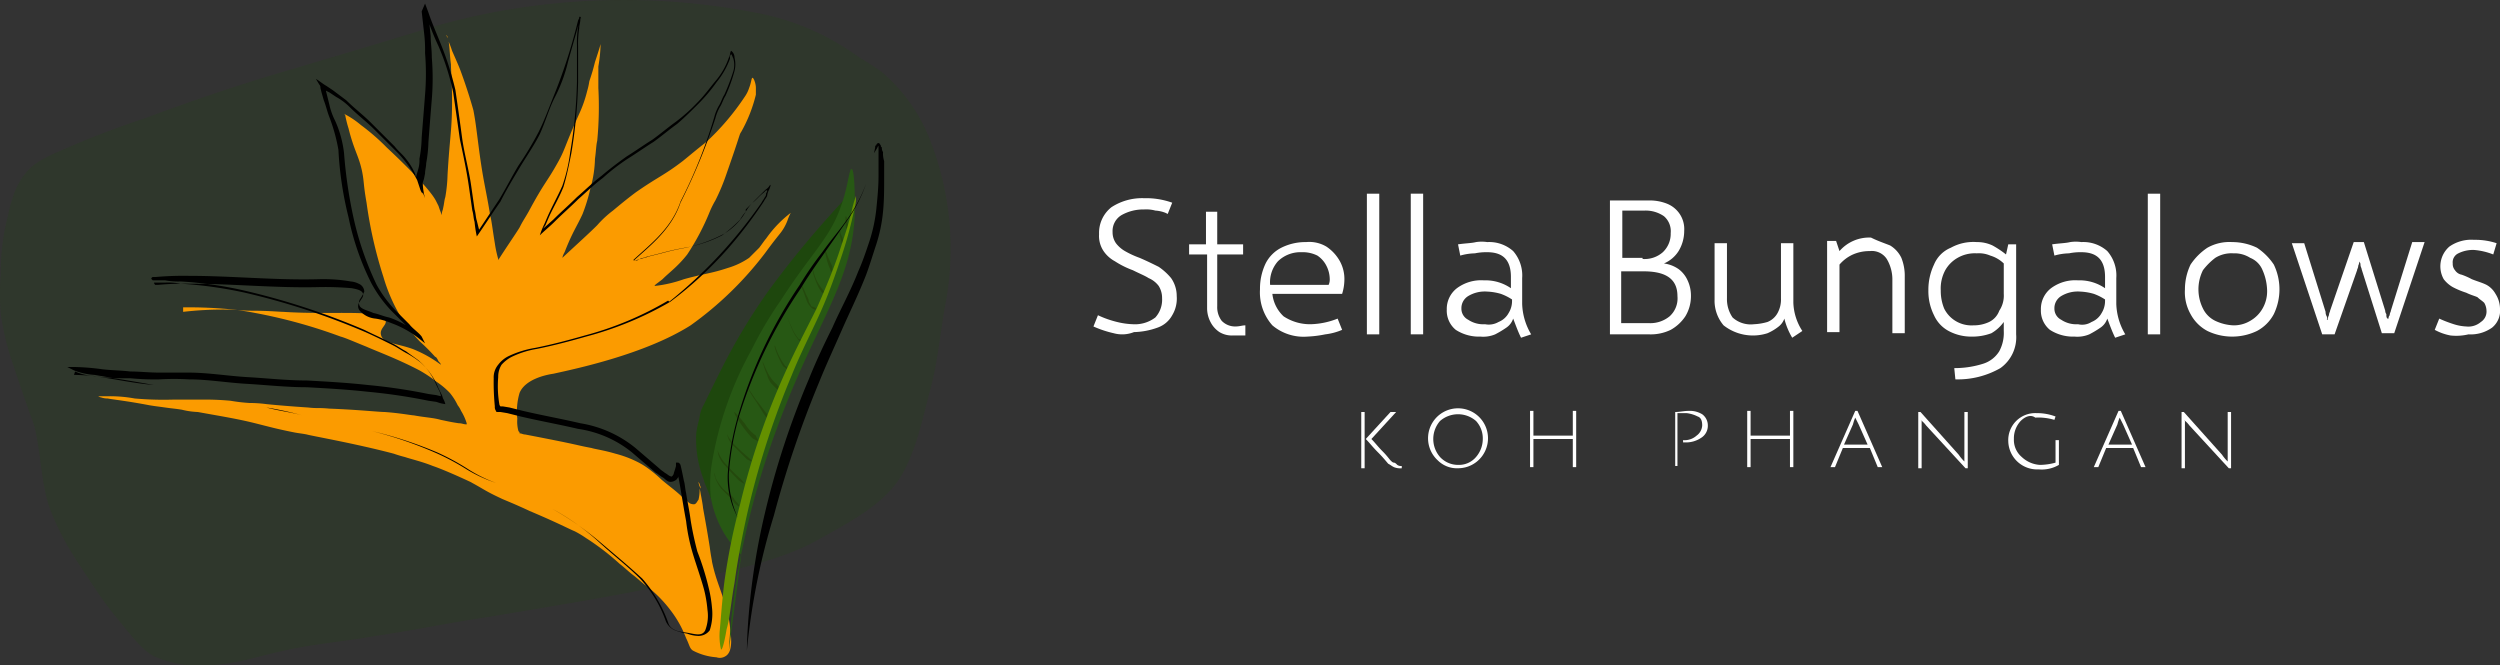 <svg xmlns="http://www.w3.org/2000/svg" width="222.175" height="59.114" viewBox="0 0 222.175 59.114">
  <rect x="0" y="0" width="222.175" height="59.114" fill="#333333" stroke="none"/>
  <g id="logo_stella-03-03" data-name="logo stella-03-03" transform="translate(-13.325 -6.686)">
    <g id="Group_300" data-name="Group 300">
      <g id="Group_198" data-name="Group 198" opacity="0.2">
        <path id="Path_274" data-name="Path 274" d="M16.4,21.3a9.569,9.569,0,0,1,1.6-.9,81.834,81.834,0,0,1,8.2-3.2c4.3-1.6,8.7-3.1,13.2-4.4,3.7-1.1,7.4-2.2,11-3.3a58.556,58.556,0,0,1,9-2.1,61.733,61.733,0,0,1,21,.4A22.539,22.539,0,0,1,87,10.1a24.63,24.63,0,0,1,2.7,1.7,22.63,22.63,0,0,1,2,1.3,15.061,15.061,0,0,1,4.1,5.6,26.41,26.41,0,0,1,1.6,14.7c-.5,2.6-.7,5.3-1.4,7.9s-1.2,5.3-2.6,7.7c-1.5,2.5-4.6,4.1-7.1,5.5-3.1,1.8-6.8,2.6-10.2,3.4-6.4,1.5-12.8,2.5-19.3,3.6-3.4.5-6.7,1.2-10.1,1.7-2.2.4-4.4.6-6.6,1-3.9.7-5.3,1.5-8.3,1.6A9.756,9.756,0,0,1,27,65c-1.1-.6-1.9-1.7-3.7-3.9-1.1-1.4-2.1-3-3.1-4.5A25.1,25.1,0,0,1,17.8,52c-.8-2.2-.8-4.6-1.3-6.9-.2-1-.1-.3-1.9-5.7a23.824,23.824,0,0,1-1.2-4.8,21.3,21.3,0,0,1,0-3.6,19.3,19.3,0,0,1,.6-5C14.4,24.1,14.9,22.5,16.4,21.3Z" fill="#1e470d"/>
      </g>
      <g id="Group_299" data-name="Group 299">
        <g id="Group_210" data-name="Group 210">
          <g id="Group_202" data-name="Group 202">
            <g id="Group_199" data-name="Group 199">
              <path id="Path_275" data-name="Path 275" d="M75.4,49.5a1.421,1.421,0,0,0,.2.6h0c0-.2-.1-.3-.1-.4Z" fill="#fb9b00"/>
            </g>
            <g id="Group_200" data-name="Group 200">
              <path id="Path_276" data-name="Path 276" d="M81.4,27.9c-.1.1-.3.4-.6.8l-.9.9a6.632,6.632,0,0,1-1.9.9c-1.5.5-2.1.5-3.9,1a11.442,11.442,0,0,1-2.6.6c0-.1.2-.2.7-.6.4-.4.9-.8,1.3-1.2a10.012,10.012,0,0,0,.9-1,21.339,21.339,0,0,0,2-3.8,8.121,8.121,0,0,1,.5-1,17.974,17.974,0,0,0,1-2.4c1.3-3.7,1.1-3.4,1.3-3.7a12.906,12.906,0,0,0,1.3-3.3v-.6c0-.4-.2-.9-.3-.9s-.1.4-.3.9a2.932,2.932,0,0,1-.4.8,22.248,22.248,0,0,1-3.4,4c-.9.7-1.6,1.3-2.1,1.7-1.7,1.3-2.2,1.4-4.2,2.8-.8.6-1.4,1.1-2,1.6a9.2,9.2,0,0,0-1.4,1.3c-.7.7-1.7,1.6-3.1,2.9a1.689,1.689,0,0,1,.2-.5c.7-1.8,1.1-2.3,1.6-3.4a15.456,15.456,0,0,0,.7-2.3,10.257,10.257,0,0,0,.4-2.6c.1-.7.1-1.2.2-1.6a31.528,31.528,0,0,0,.1-4.7V12.6a13.468,13.468,0,0,0,.2-2s-.1.4-.5,1.6c-.2.8-.3,1.1-.5,1.7a6.374,6.374,0,0,1-.2.9,11.15,11.15,0,0,1-.7,2c-1.4,3.1-1.2,3.1-2,4.5-.9,1.6-1.1,1.6-2.5,4.2-.4.7-.5.8-.8,1.4-.3.5-1,1.5-1.9,2.9v-.1a10.627,10.627,0,0,1-.3-1.4c-.2-1.2-.3-2.1-.4-2.4-.4-2.5-.6-2.9-1-5.9-.3-2.3-.3-2.4-.5-3.5-.5-1.8-1.1-3.4-1.1-3.4-.1-.3-.4-1-.8-1.9a6.89,6.89,0,0,0-.3-.8c.1.6.1,1.3.2,2,0,.5.1,1.7.1,3.3,0,2.5-.2,3.1-.4,6.5a13.552,13.552,0,0,1-.2,2c-.1.3-.1.6-.2,1,0,.1-.1.3-.1.4v.2a6.89,6.89,0,0,1-.3-.8l-.2-.4c-.6-1.3-4.4-4.8-4.4-4.8a19.206,19.206,0,0,0-2.3-2,7.689,7.689,0,0,0-1.5-1l.1.1a10.339,10.339,0,0,0,.3,1.2c.5,2,.9,2.4,1.2,3.8.2,1,.1,1.1.4,2.8a38.547,38.547,0,0,0,1.5,6.6,15.06,15.06,0,0,0,1.4,3.3A13.431,13.431,0,0,0,50.6,37,18.479,18.479,0,0,1,52,38.4c.1,0,.2.2.3.4.1.1.2.2.2.3A10.837,10.837,0,0,0,50,37.7c-1.4-.5-2.6-.5-2.8-1.2-.2-.6.5-.9.4-1.3-.3-1.1-4.5-.5-9.1-.8-.3,0-1.3-.1-2.7-.1-1,0-1.6-.1-2.3-.1a30.473,30.473,0,0,0-3.9.2V34a40.455,40.455,0,0,1,4.5.2c.8.1,1.4.2,1.9.3a46.267,46.267,0,0,1,7.6,2.1c.4.1,1.3.5,2.3.9.9.4,2.8,1.1,4.7,2.1a11.68,11.68,0,0,1,1.5,1,6.94,6.94,0,0,1,1.2,1,5.248,5.248,0,0,1,.7,1.1,2.186,2.186,0,0,1,.3.5,4.788,4.788,0,0,1,.5,1.1v.1c-.3,0-.4-.1-.7-.1-.7-.1-1.1-.2-1.6-.3-.7-.2-1.3-.2-2.4-.4-.2,0-1.2-.2-2.6-.3-.5,0-2.3-.2-4.9-.3-1.1-.1-1,0-1.9-.1-1.5-.1-2.7-.2-3.7-.3a11.449,11.449,0,0,0-1.5-.1,15.937,15.937,0,0,1-1.7-.2,24.4,24.4,0,0,0-2.6-.1H28.7a29.341,29.341,0,0,1-3.4-.1,12.144,12.144,0,0,0-2.3-.2H22c.1,0,.2.1.3.1a1.759,1.759,0,0,0,.6.1c.5.1,1.6.2,3.7.6.6.1.7.1,1.4.2s.9.1,1.5.2a6.753,6.753,0,0,0,1.4.2c2.2.4,3.5.6,5.1,1,1.2.3,1.9.5,3.4.8.5.1.7.1,1.2.2.3.1,4.3.8,7.7,1.7.3.1.6.2,1,.3.6.2,1.5.4,2.5.8.6.2,1.8.7,3.3,1.4,1.3.7,1.3.8,2.8,1.5.2.1,1,.4,2.5,1.1,2.6,1.1,3.5,1.6,4,1.8a8.8,8.8,0,0,1,1,.6,22.014,22.014,0,0,1,3,2.3c.4.3.8.7,1.2,1s.8.7,1.1.9a11.343,11.343,0,0,1,2.2,2.2,9.651,9.651,0,0,1,1.4,2.5c.3.6.3.9.6,1.1a5.3,5.3,0,0,0,2.1.6.91.91,0,0,0,.8-.1c.7-.4.5-1.8.4-2.6a6.529,6.529,0,0,0-.2-1.1c-.5-2.1-1-2.8-1.4-4.7,0-.1-.1-.5-.2-1.3-.3-1.9-.5-2.9-.6-3.5,0-.1-.1-.7-.2-1.2a4.331,4.331,0,0,0-.1-.5,3.751,3.751,0,0,1-.1,1c-.1.1-.2.4-.4.4a.756.756,0,0,1-.4-.1c-.5-.4-.6-.5-.6-.5-.6-.6-1.2-1-1.9-1.6a11.268,11.268,0,0,0-1.2-1,6.416,6.416,0,0,0-1-.6A9.719,9.719,0,0,0,68,47c-1-.3-1.8-.4-2.1-.5-1.6-.3-.7-.2-5.9-1.2-.2,0-.3-.1-.5-.1,0-.1,0-.1-.1-.2a3.11,3.11,0,0,1-.1-1.1,5.832,5.832,0,0,1,.2-2.3c.5-1.2,2.3-1.6,3-1.7,1.8-.4,8.1-1.7,12.2-4.3a30.642,30.642,0,0,0,6.6-6.4c.3-.4.5-.7,1.3-1.7a4.2,4.2,0,0,0,.7-1.2,4.874,4.874,0,0,1,.3-.7A10.262,10.262,0,0,0,81.4,27.9Z" fill="#fb9b00"/>
            </g>
            <g id="Group_201" data-name="Group 201">
              <path id="Path_277" data-name="Path 277" d="M53,9.8c0,.1.1.2.1.3a.367.367,0,0,0-.1-.3Z" fill="#fb9b00"/>
            </g>
          </g>
          <g id="Group_209" data-name="Group 209">
            <g id="Group_208" data-name="Group 208">
              <g id="Group_207" data-name="Group 207">
                <g id="Group_206" data-name="Group 206">
                  <g id="Group_205" data-name="Group 205">
                    <g id="Group_204" data-name="Group 204">
                      <g id="Group_203" data-name="Group 203">
                        <path id="Path_278" data-name="Path 278" d="M79.6,25.5a3.914,3.914,0,0,1,.7-.9l1-1c.1-.1.3-.2.4-.4l.1-.1v.1l-.1.3a1.421,1.421,0,0,0-.2.6c-.1.2-.2.3-.3.5A39.247,39.247,0,0,1,78,28.8a33.784,33.784,0,0,1-5.1,4.7h0a30.178,30.178,0,0,1-7.5,3.1c-1.4.4-2.9.8-4.4,1.1a8.083,8.083,0,0,0-2.2.7,3.114,3.114,0,0,0-.9.7,2.016,2.016,0,0,0-.3,1.1,9.663,9.663,0,0,0,.1,2.4.349.349,0,0,0,.1.2H58l.6.1,1.2.3c1.7.4,3.4.7,5.1,1.1a10.363,10.363,0,0,1,4.9,2.2l2.1,1.8c.2.2.4.3.5.4.2.1.4.3.5.3.1.1.2,0,.3-.2,0-.1.1-.3.2-.7v-.3h.2s.1,0,.2.2h0c.1.4.2.9.3,1.4.1.3.1.7.2,1.1.1.7.3,1.6.4,2.4a27.972,27.972,0,0,0,.6,2.8,24.153,24.153,0,0,1,1,3.2,11.271,11.271,0,0,1,.3,1.8,4.71,4.71,0,0,1-.2,2,1.231,1.231,0,0,1-1,.5,2.958,2.958,0,0,1-1-.2,6.149,6.149,0,0,1-1.1-.3,1.549,1.549,0,0,1-.8-.8,10.771,10.771,0,0,0-2.3-3.8c-1.1-1.1-2.4-2.1-3.6-3.2a21.3,21.3,0,0,0-4.2-3c-1.6-.7-3.3-1.5-5-2.3a12.639,12.639,0,0,1-2.6-1.3,21.482,21.482,0,0,0-2.6-1.4A35.807,35.807,0,0,0,46.4,45c-2-.5-4.1-.9-6.2-1.4-1.1-.3-2.1-.4-3.2-.7-1.1-.2-2.2-.5-3.3-.7-2.2-.4-4.4-.9-6.7-1.3-1.1-.2-2.3-.4-3.5-.6L21.7,40a5.84,5.84,0,0,1-1.8-.4l-.6-.3h.6a21.052,21.052,0,0,1,2.5.2c.8.1,1.7.1,2.5.2.8,0,1.7.1,2.6.1h2.6c1.7,0,3.5.3,5.2.4,1.8.1,3.5.3,5.3.3,1.8.1,3.6.2,5.4.4a50.246,50.246,0,0,1,5.4.8l.7.1.4.1v-.1l-.1-.3-.3-.6a5.672,5.672,0,0,0-1.6-2.2c-.4-.3-.7-.5-1.1-.8-.4-.2-.8-.5-1.2-.7-.8-.4-1.7-.8-2.5-1.2A63.791,63.791,0,0,0,35,32.5a34.34,34.34,0,0,0-5.6-.8,6.6,6.6,0,0,1-1.4-.1H26.9l-.1-.1c-.1-.1.1-.2.1-.2h.3a28.1,28.1,0,0,1,2.9-.1c3.8,0,7.7.4,11.5.3a14.154,14.154,0,0,1,2.9.2,1.854,1.854,0,0,1,.7.2.787.787,0,0,1,.5.7,4.348,4.348,0,0,1-.4.7.638.638,0,0,0,0,.6c.2.3.8.4,1.2.6.5.1.9.3,1.4.4a7.68,7.68,0,0,1,2.5,1.4l-.2.2a9.958,9.958,0,0,0-1-1.1l-1.1-1.1a11.382,11.382,0,0,1-1.8-2.5,23.427,23.427,0,0,1-2-5.8,31.091,31.091,0,0,1-.9-6,15.68,15.68,0,0,0-.8-2.9c-.2-.5-.3-1-.5-1.5l-.2-.7-.1-.4a.367.367,0,0,0-.1-.3l-.3-.5c.2.1.7.5.9.6l.6.4,1.2.9c.7.7,1.5,1.3,2.2,2l2.1,2.1c.3.4.7.7,1,1.1a5.67,5.67,0,0,1,.8,1.3h0l.1.3v0l.2-.7a2.769,2.769,0,0,0,.1-.9,11.076,11.076,0,0,0,.2-1.9c.1-1.3.2-2.5.3-3.8a22.855,22.855,0,0,0,0-3.7A12.751,12.751,0,0,0,51,9.5l-.2-1.8.3-.7.3.8c.3.9.7,1.8,1.1,2.8h0a27.96,27.96,0,0,1,1.3,4.1c.2,1.4.4,2.8.6,4.3.2,1.4.6,2.8.8,4.2l.3,2.1c.1.3.1.7.2,1l.2.8,1.8-2.7c.6-1,1.1-2,1.7-3a29.762,29.762,0,0,0,1.8-3c.5-1,.9-2.1,1.3-3.1a47.884,47.884,0,0,0,2.1-6.4l.1-.4.1-.2V8.2h0c.1-.1.2.1.1.1v.1c0,.3-.1.5-.1.8a8.6,8.6,0,0,0-.1,1.6V14a43.38,43.38,0,0,1-.6,6.3c-.2,1-.4,2-.7,3-.4,1-.9,1.8-1.3,2.7l-.3.7-.2.3.9-.8c.7-.7,1.4-1.3,2.1-2,.7-.6,1.4-1.3,2.2-1.9.7-.6,1.5-1.2,2.2-1.7.8-.5,1.5-1,2.3-1.5.7-.5,1.4-1.1,2.1-1.6a15.371,15.371,0,0,0,1.9-1.7c.6-.6,1.1-1.3,1.6-1.9a6.344,6.344,0,0,0,1.2-2.1c.1-.1.1-.5.2-.6a.713.713,0,0,1,.3.6,2.438,2.438,0,0,1,0,1.2,14.272,14.272,0,0,1-.8,2.2c-.2.3-.3.7-.5,1a4.179,4.179,0,0,0-.4,1,53,53,0,0,1-3.1,7.5c-.8,2.4-2.8,3.9-4.1,5.1.2.1.3,0,.5-.1s.4-.1.6-.2l1.2-.3a22.5,22.5,0,0,1,2.2-.5,11.57,11.57,0,0,0,3.3-1.1,13.058,13.058,0,0,0,1.6-1.4,3.958,3.958,0,0,1,.5-.7,5.42,5.42,0,0,1-2,2,13.626,13.626,0,0,1-3.3,1.2,22.5,22.5,0,0,0-2.2.5l-1.2.3c-.2.1-.4.1-.6.2-.2,0-.5.2-.7.1,1.5-1.4,3.4-2.8,4.2-5.2a43.4,43.4,0,0,0,3-7.5,4.179,4.179,0,0,1,.4-1c.2-.3.3-.7.5-1a18.029,18.029,0,0,0,.8-2.1,2.045,2.045,0,0,0,0-1.1c-.1-.2-.1-.3-.2-.4-.1.1-.1.2-.1.4A7.194,7.194,0,0,1,77,14a14.622,14.622,0,0,1-1.6,1.9c-.6.6-1.2,1.2-1.9,1.8-.7.5-1.4,1.1-2.1,1.6-.8.5-1.5,1-2.3,1.5a18.394,18.394,0,0,0-2.2,1.7c-.8.6-1.4,1.2-2.2,1.9-.7.7-1.4,1.3-2.1,2-.4.4-.9.8-1.3,1.2a6.894,6.894,0,0,1,.4-1l.3-.7c.4-.9.9-1.8,1.3-2.7a14.583,14.583,0,0,0,.7-3,42.075,42.075,0,0,0,.6-6.3V10.7a8.6,8.6,0,0,1,.1-1.6l.1-.8h.1c.1.1.1,0,0,0v.1l-.1.2-.1.4c-.3,1.1-.6,2.1-.9,3.2a13.906,13.906,0,0,1-1.2,3.2c-.5,1-.8,2.1-1.3,3.2-.5,1-1.2,2-1.8,3s-1.2,2-1.7,3c-.7,1-1.4,2.1-2.1,3.1a10.5,10.5,0,0,1-.2-1.3c-.1-.3-.1-.7-.2-1L55,23.3c-.2-1.4-.5-2.8-.8-4.2l-.6-4.2a21.612,21.612,0,0,0-1.3-4.1h0A23.289,23.289,0,0,1,51.2,8h.2l.2,1.9c0,.6.1,1.2.1,1.9a22.855,22.855,0,0,1,0,3.7c-.1,1.2-.2,2.5-.3,3.8a12.252,12.252,0,0,1-.2,1.9c0,.3-.1.6-.1.9l-.1.5-.1.3v.2a5.6,5.6,0,0,0,.2,1.2l-.2-.5v.1c0,.1,0-.1-.1-.1l-.1-.2-.3-.9h0a10.392,10.392,0,0,0-1.7-2.4l-2.1-2.1c-.7-.7-1.5-1.3-2.2-2a5.383,5.383,0,0,0-1.2-.9l-.6-.4-.2-.1s-.1-.1-.1,0l.3,1.2a5.782,5.782,0,0,0,.5,1.4,9.612,9.612,0,0,1,.8,2.9,41.412,41.412,0,0,0,.9,6,27.5,27.5,0,0,0,2,5.7,10.766,10.766,0,0,0,1.8,2.4l1.1,1.1c.3.4.8.7,1.1,1.1l.3.6-.5-.4a8.867,8.867,0,0,0-2.5-1.4,5.732,5.732,0,0,0-1.4-.4,2.1,2.1,0,0,1-1.4-.7.608.608,0,0,1,0-.8c.1-.2.3-.4.3-.6,0-.4-.5-.5-1-.6a27.15,27.15,0,0,0-2.9-.1c-3.8.1-7.7-.3-11.5-.3a25.283,25.283,0,0,0-2.8.1h-.3c0-.1-.2-.1-.1-.1s0-.1,0-.1h1a6.15,6.15,0,0,1,1.4.1,37.227,37.227,0,0,1,5.7.8,63.791,63.791,0,0,1,10.7,3.5c.9.4,1.7.8,2.5,1.2.4.2.8.5,1.2.7a8.342,8.342,0,0,1,1.2.8,5.994,5.994,0,0,1,1.6,2.3l.3.6.1.3a1.69,1.69,0,0,1,.2.5,4.331,4.331,0,0,1-.5-.1l-.3-.1-.7-.1a50.245,50.245,0,0,0-5.4-.8c-1.8-.2-3.6-.3-5.4-.4-1.8,0-3.6-.2-5.3-.3-1.8-.1-3.5-.4-5.2-.4a22.552,22.552,0,0,0-2.6,0,22.6,22.6,0,0,1-2.6-.1,20.083,20.083,0,0,1-2.5-.1,21.053,21.053,0,0,0-2.5-.2l.1-.3a4.711,4.711,0,0,0,1.7.4l1.8.3c1.2.2,2.3.4,3.5.5,2.3.4,4.5.9,6.7,1.3,1.1.2,2.2.5,3.3.7a30.055,30.055,0,0,1,3.2.7c2.1.5,4.2.9,6.2,1.4a36.031,36.031,0,0,1,5.8,2,21.481,21.481,0,0,1,2.6,1.4,12.272,12.272,0,0,0,2.6,1.2c1.7.8,3.4,1.6,5,2.3a27.351,27.351,0,0,1,4.3,3C68,56,69.2,57,70.4,58.1A12.13,12.13,0,0,1,72.7,62c.2.7.9.8,1.6.9s1.4.4,1.7-.2a3.591,3.591,0,0,0,.2-1.8,11.27,11.27,0,0,0-.3-1.8c-.3-1.1-.7-2.2-1-3.2a16.661,16.661,0,0,1-.6-2.9c-.3-1.6-.5-3-.7-4h0v.1c-.1.1-.1.2-.3.3a.749.749,0,0,1-.5.1c-.3-.1-.4-.3-.6-.4s-.4-.3-.6-.4l-2.1-1.8a9.86,9.86,0,0,0-4.8-2.1c-1.7-.4-3.4-.7-5.1-1.1l-1.2-.3-.6-.1h-.2c-.1,0-.2,0-.2-.1a.6.6,0,0,1-.1-.4,21.751,21.751,0,0,1-.1-2.5,1.746,1.746,0,0,1,.4-1.2,2.539,2.539,0,0,1,1-.8,8.78,8.78,0,0,1,2.3-.7c1.5-.3,3-.7,4.4-1.1a29.412,29.412,0,0,0,7.4-3.1l.1.1A41.578,41.578,0,0,0,81,24.7c.1-.2.2-.3.3-.5a.367.367,0,0,0,.1-.3l.1-.2v-.1h-.1l-.2.2c-.4.3-.7.7-1,.9l-.6.6Z"/>
                      </g>
                    </g>
                  </g>
                </g>
              </g>
            </g>
          </g>
        </g>
        <g id="Group_298" data-name="Group 298">
          <g id="Group_292" data-name="Group 292">
            <g id="Group_211" data-name="Group 211">
              <path id="Path_279" data-name="Path 279" d="M88.8,23.9c-.4.5-1,1.1-1.7,1.9a84.774,84.774,0,0,0-5.6,6.9A52.832,52.832,0,0,0,78,38.4s-.5.9-2.1,4.2a3.176,3.176,0,0,0-.4,1.1c0,.2-.2.7-.3,1.5a9.847,9.847,0,0,0,.7,4.2c0,.1,0,.1.3.8.3.8.6,1.5.7,1.9" fill="#1e470d"/>
            </g>
            <g id="Group_212" data-name="Group 212">
              <path id="Path_280" data-name="Path 280" d="M79.2,56a9.338,9.338,0,0,1-2.7-5.1,11.314,11.314,0,0,1,.1-3.1,31.169,31.169,0,0,1,3.5-10,34.044,34.044,0,0,1,2.6-4.4c2.9-4.5,4.5-5.6,5.5-8.8.5-1.5.6-2.9.8-2.9.3,0,.3,2.9.3,3.6-.1,6.4-3.4,9.9-6.8,19.1a73.44,73.44,0,0,0-3,10.1,60.087,60.087,0,0,0-1.4,10" fill="#275814"/>
            </g>
            <g id="Group_291" data-name="Group 291">
              <g id="Group_218" data-name="Group 218">
                <g id="Group_217" data-name="Group 217">
                  <g id="Group_216" data-name="Group 216">
                    <g id="Group_215" data-name="Group 215">
                      <g id="Group_214" data-name="Group 214">
                        <g id="Group_213" data-name="Group 213">
                          <path id="Path_281" data-name="Path 281" d="M79,51.7a1.727,1.727,0,0,1-.4-.3,3.908,3.908,0,0,0-.4-.5l-.8-.8a4.053,4.053,0,0,1-.5-.9,1.75,1.75,0,0,1-.1-.5,1.034,1.034,0,0,1,.1.4,3.508,3.508,0,0,0,.5.8,2.7,2.7,0,0,0,.8.7c.2.2.4.4.4.5C79,51.5,79.1,51.7,79,51.7Z" fill="#24490d"/>
                        </g>
                      </g>
                    </g>
                  </g>
                </g>
              </g>
              <g id="Group_224" data-name="Group 224">
                <g id="Group_223" data-name="Group 223">
                  <g id="Group_222" data-name="Group 222">
                    <g id="Group_221" data-name="Group 221">
                      <g id="Group_220" data-name="Group 220">
                        <g id="Group_219" data-name="Group 219">
                          <path id="Path_282" data-name="Path 282" d="M79.5,49.7a5.2,5.2,0,0,1-.5-.3c-.1-.1-.7-.7-1.2-1.3a2.361,2.361,0,0,1-.6-.9,1.75,1.75,0,0,1-.1-.5,3.353,3.353,0,0,0,.8,1.3,12.519,12.519,0,0,0,1.2,1.2A2.22,2.22,0,0,1,79.5,49.7Z" fill="#24490d"/>
                        </g>
                      </g>
                    </g>
                  </g>
                </g>
              </g>
              <g id="Group_230" data-name="Group 230">
                <g id="Group_229" data-name="Group 229">
                  <g id="Group_228" data-name="Group 228">
                    <g id="Group_227" data-name="Group 227">
                      <g id="Group_226" data-name="Group 226">
                        <g id="Group_225" data-name="Group 225">
                          <path id="Path_283" data-name="Path 283" d="M80.1,47.7l-.4-.2-1.1-1.1c-.5-.4-.7-1.1-.6-1.1a.619.619,0,0,0,.2.4,3.191,3.191,0,0,0,.6.7c.5.5,1,.9,1.1,1S80.2,47.6,80.1,47.7Z" fill="#24490d"/>
                        </g>
                      </g>
                    </g>
                  </g>
                </g>
              </g>
              <g id="Group_236" data-name="Group 236">
                <g id="Group_235" data-name="Group 235">
                  <g id="Group_234" data-name="Group 234">
                    <g id="Group_233" data-name="Group 233">
                      <g id="Group_232" data-name="Group 232">
                        <g id="Group_231" data-name="Group 231">
                          <path id="Path_284" data-name="Path 284" d="M80.7,45.9l-.4-.2c-.3-.1-1.9-2.3-1.7-2.4l.3.3c.2.2.4.5.6.7a3.668,3.668,0,0,0,1,1.1C80.6,45.7,80.8,45.9,80.7,45.9Z" fill="#24490d"/>
                        </g>
                      </g>
                    </g>
                  </g>
                </g>
              </g>
              <g id="Group_242" data-name="Group 242">
                <g id="Group_241" data-name="Group 241">
                  <g id="Group_240" data-name="Group 240">
                    <g id="Group_239" data-name="Group 239">
                      <g id="Group_238" data-name="Group 238">
                        <g id="Group_237" data-name="Group 237">
                          <path id="Path_285" data-name="Path 285" d="M81.7,44a1.2,1.2,0,0,1-.4-.4c-.1-.1-.5-.8-.9-1.4a9.223,9.223,0,0,1-.5-.8l-.2-.4.8,1.2c.5.6.9,1.2,1,1.3A1.69,1.69,0,0,1,81.7,44Z" fill="#24490d"/>
                        </g>
                      </g>
                    </g>
                  </g>
                </g>
              </g>
              <g id="Group_248" data-name="Group 248">
                <g id="Group_247" data-name="Group 247">
                  <g id="Group_246" data-name="Group 246">
                    <g id="Group_245" data-name="Group 245">
                      <g id="Group_244" data-name="Group 244">
                        <g id="Group_243" data-name="Group 243">
                          <path id="Path_286" data-name="Path 286" d="M82.7,41.4a.619.619,0,0,1-.4-.2l-.4-.4a2.01,2.01,0,0,1-.4-.8,4.117,4.117,0,0,1-.3-.8,1,1,0,0,1-.1-.4s.2.5.5,1.1a4.234,4.234,0,0,0,.5.7l.3.3C82.6,41.2,82.7,41.3,82.7,41.4Z" fill="#24490d"/>
                        </g>
                      </g>
                    </g>
                  </g>
                </g>
              </g>
              <g id="Group_254" data-name="Group 254">
                <g id="Group_253" data-name="Group 253">
                  <g id="Group_252" data-name="Group 252">
                    <g id="Group_251" data-name="Group 251">
                      <g id="Group_250" data-name="Group 250">
                        <g id="Group_249" data-name="Group 249">
                          <path id="Path_287" data-name="Path 287" d="M83.3,39.5c-.1,0-.1-.1-.3-.2s-1-1.9-.8-1.9a6.038,6.038,0,0,0,.9,1.8C83.3,39.3,83.4,39.5,83.3,39.5Z" fill="#24490d"/>
                        </g>
                      </g>
                    </g>
                  </g>
                </g>
              </g>
              <g id="Group_260" data-name="Group 260">
                <g id="Group_259" data-name="Group 259">
                  <g id="Group_258" data-name="Group 258">
                    <g id="Group_257" data-name="Group 257">
                      <g id="Group_256" data-name="Group 256">
                        <g id="Group_255" data-name="Group 255">
                          <path id="Path_288" data-name="Path 288" d="M84.6,37.1c-.1,0-.2-.1-.3-.2a3.559,3.559,0,0,1-.6-1c-.1-.2-.2-.5-.3-.7a.438.438,0,0,0-.1-.3s.2.5.4.9a3.559,3.559,0,0,0,.6,1C84.6,36.9,84.6,37,84.6,37.1Z" fill="#24490d"/>
                        </g>
                      </g>
                    </g>
                  </g>
                </g>
              </g>
              <g id="Group_266" data-name="Group 266">
                <g id="Group_265" data-name="Group 265">
                  <g id="Group_264" data-name="Group 264">
                    <g id="Group_263" data-name="Group 263">
                      <g id="Group_262" data-name="Group 262">
                        <g id="Group_261" data-name="Group 261">
                          <path id="Path_289" data-name="Path 289" d="M85.8,34.2a.619.619,0,0,1-.4-.2,1.866,1.866,0,0,1-.3-.4,6.891,6.891,0,0,1-.3-.8c-.2-.5-.4-1.1-.4-1.1a8.12,8.12,0,0,1,.5,1c.1.3.3.5.3.8.1.2.2.3.2.4C85.8,34,85.9,34.1,85.8,34.2Z" fill="#24490d"/>
                        </g>
                      </g>
                    </g>
                  </g>
                </g>
              </g>
              <g id="Group_272" data-name="Group 272">
                <g id="Group_271" data-name="Group 271">
                  <g id="Group_270" data-name="Group 270">
                    <g id="Group_269" data-name="Group 269">
                      <g id="Group_268" data-name="Group 268">
                        <g id="Group_267" data-name="Group 267">
                          <path id="Path_290" data-name="Path 290" d="M86.6,32.8c0,.1-.2-.1-.3-.2a4.338,4.338,0,0,1-.5-1c-.2-.5-.3-.9-.2-.9a4.177,4.177,0,0,0,.3.9,4.5,4.5,0,0,0,.6.9A.774.774,0,0,1,86.6,32.8Z" fill="#24490d"/>
                        </g>
                      </g>
                    </g>
                  </g>
                </g>
              </g>
              <g id="Group_278" data-name="Group 278">
                <g id="Group_277" data-name="Group 277">
                  <g id="Group_276" data-name="Group 276">
                    <g id="Group_275" data-name="Group 275">
                      <g id="Group_274" data-name="Group 274">
                        <g id="Group_273" data-name="Group 273">
                          <path id="Path_291" data-name="Path 291" d="M87.3,30.8c-.1.1-.2-.1-.2-.2a5.033,5.033,0,0,1-.4-1.3h0a1,1,0,0,1-.1-.4,1.238,1.238,0,0,1,.2.3h0c.1.4.5,1.1.5,1.2Z" fill="#24490d"/>
                        </g>
                      </g>
                    </g>
                  </g>
                </g>
              </g>
              <g id="Group_284" data-name="Group 284">
                <g id="Group_283" data-name="Group 283">
                  <g id="Group_282" data-name="Group 282">
                    <g id="Group_281" data-name="Group 281">
                      <g id="Group_280" data-name="Group 280">
                        <g id="Group_279" data-name="Group 279">
                          <path id="Path_292" data-name="Path 292" d="M88.2,28.3c-.1,0-.1,0-.1-.1s-.3-1-.1-1a1,1,0,0,0,.1.4,4.709,4.709,0,0,1,.2.5S88.3,28.3,88.2,28.3Z" fill="#24490d"/>
                        </g>
                      </g>
                    </g>
                  </g>
                </g>
              </g>
              <g id="Group_290" data-name="Group 290">
                <g id="Group_289" data-name="Group 289">
                  <g id="Group_288" data-name="Group 288">
                    <g id="Group_287" data-name="Group 287">
                      <g id="Group_286" data-name="Group 286">
                        <g id="Group_285" data-name="Group 285">
                          <path id="Path_293" data-name="Path 293" d="M88.7,27c0,.1-.2,0-.2-.1s-.1-1,0-1,.2.9.2,1Z" fill="#24490d"/>
                        </g>
                      </g>
                    </g>
                  </g>
                </g>
              </g>
            </g>
            <path id="Path_294" data-name="Path 294" d="M77.4,64.4a5.388,5.388,0,0,1-.1-1.8c.1-1.1.2-2.6.4-4.2a56.792,56.792,0,0,1,1.4-6.9,64.961,64.961,0,0,1,4-11.7c.9-2,1.9-3.9,2.8-5.7.8-1.8,1.5-3.5,2-5s.9-2.7,1.1-3.6a9.987,9.987,0,0,1,.4-1.4v.4a5.756,5.756,0,0,1-.2,1,36.215,36.215,0,0,1-1,3.7c-.5,1.5-1.1,3.3-1.9,5.1S84.5,38,83.7,40a74.22,74.22,0,0,0-3.8,11.6c-.8,3.4-1.2,6.1-1.3,6.9-.3,1.6-.4,3.1-.7,4.1C77.7,63.8,77.5,64.5,77.4,64.4Z" fill="#649000"/>
          </g>
          <g id="Group_297" data-name="Group 297">
            <g id="Group_296" data-name="Group 296">
              <g id="Group_295" data-name="Group 295">
                <g id="Group_294" data-name="Group 294">
                  <g id="Group_293" data-name="Group 293">
                    <path id="Path_295" data-name="Path 295" d="M79.7,64.5s0-1.4.2-3.6a60.36,60.36,0,0,1,1.4-8.6,73.363,73.363,0,0,1,3.9-11.9c.6-1.5,1.3-3,2.1-4.6.7-1.6,1.6-3.2,2.3-5,.4-.9.7-1.8,1-2.7a14.012,14.012,0,0,0,.6-2.8c.1-1,.2-2,.2-3V19.5h0v.1c0,.1-.1.1-.1.2l-.3.5-.2.9a12.091,12.091,0,0,1-.5,1.8,12.887,12.887,0,0,1-1.7,3.3l-2.1,3c-.7,1-1.4,2-2,3A42.382,42.382,0,0,0,79,43.7a24.922,24.922,0,0,0-.9,5.1,9.014,9.014,0,0,0,.8,3.9,12.119,12.119,0,0,0,1.4,2.2c.4.5.6.7.6.7s-.2-.2-.6-.7a12.119,12.119,0,0,1-1.4-2.2,7.505,7.505,0,0,1-.9-3.9,24.922,24.922,0,0,1,.9-5.1A41.033,41.033,0,0,1,84.4,32a29.765,29.765,0,0,1,2-2.9c.7-1,1.5-1.9,2.2-2.9A14.091,14.091,0,0,0,90.3,23a12.091,12.091,0,0,0,.5-1.8l.2-.9.1-.5c0-.1,0-.2.1-.2a.215.215,0,0,1,.2-.2c.1,0,.1.1.2.2,0,.1,0,.1.1.2a.6.6,0,0,0,.1.4,2.2,2.2,0,0,0,.1.8v1.5c0,1,0,2-.1,3a13.565,13.565,0,0,1-.6,2.9c-.3.9-.6,1.9-.9,2.7-.7,1.8-1.5,3.4-2.2,5s-1.4,3.1-2,4.6a92.741,92.741,0,0,0-4,11.8A60.4,60.4,0,0,0,79.7,64.5Z"/>
                  </g>
                </g>
              </g>
            </g>
          </g>
        </g>
      </g>
    </g>
    <g id="Group_303" data-name="Group 303">
      <g id="Group_301" data-name="Group 301">
        <path id="Path_296" data-name="Path 296" d="M112.3,36.3a9.416,9.416,0,0,1-1.8-.6l.4-1a8.8,8.8,0,0,0,1.7.6,6.753,6.753,0,0,0,1.4.2,2.986,2.986,0,0,0,2-.6,2.352,2.352,0,0,0,.6-1.7,2.016,2.016,0,0,0-.3-1.1,2.178,2.178,0,0,0-.9-.7c-.3-.2-.8-.4-1.4-.7a7.876,7.876,0,0,1-1.6-.8,2.836,2.836,0,0,1-1-.9,2.41,2.41,0,0,1-.4-1.5,2.9,2.9,0,0,1,1.1-2.4,4.985,4.985,0,0,1,2.9-.8,6.9,6.9,0,0,1,2.5.4l-.4,1-.2-.1a2.92,2.92,0,0,0-.9-.2,3.083,3.083,0,0,0-1-.1,3.939,3.939,0,0,0-2,.5,1.645,1.645,0,0,0-.8,1.5,1.689,1.689,0,0,0,.3,1,2.7,2.7,0,0,0,.8.7,8.1,8.1,0,0,0,1.3.6c.7.3,1.3.6,1.7.8a5.241,5.241,0,0,1,1.1,1,2.767,2.767,0,0,1,.5,1.6,2.861,2.861,0,0,1-.4,1.7,2.365,2.365,0,0,1-1.3,1.1,6.537,6.537,0,0,1-2.1.4A2.818,2.818,0,0,1,112.3,36.3Z" fill="#fff"/>
        <path id="Path_297" data-name="Path 297" d="M124,35.6v.9h-1.1a2.133,2.133,0,0,1-1.2-.3,2.361,2.361,0,0,1-.8-.9,2.663,2.663,0,0,1-.3-1.2V29.3H119v-.9h1.5V25.5h1v2.9h2.3v.9h-2.3v4.6a2.01,2.01,0,0,0,.4,1.3,1.656,1.656,0,0,0,1.2.5C123.5,35.7,123.7,35.6,124,35.6Z" fill="#fff"/>
        <path id="Path_298" data-name="Path 298" d="M131.2,28.6a3.745,3.745,0,0,1,1.2,1.3,3.287,3.287,0,0,1,.4,1.7,4.3,4.3,0,0,1-.2,1.2h-6.2a3.2,3.2,0,0,0,1,2,4.266,4.266,0,0,0,2.4.7,6.874,6.874,0,0,0,2.4-.5l.4,1a5.415,5.415,0,0,1-1.5.4,9.972,9.972,0,0,1-1.6.2,4.292,4.292,0,0,1-3.1-1,4.421,4.421,0,0,1-1.1-3.2,5.214,5.214,0,0,1,.5-2.3,3.159,3.159,0,0,1,1.4-1.4,4.767,4.767,0,0,1,2.2-.5A2.972,2.972,0,0,1,131.2,28.6Zm.3,2.9a2.663,2.663,0,0,0-.3-1.2,2.361,2.361,0,0,0-.8-.9,2.9,2.9,0,0,0-1.4-.3,2.865,2.865,0,0,0-2.1.8,2.817,2.817,0,0,0-.7,2.1h5.2A1.087,1.087,0,0,0,131.5,31.5Z" fill="#fff"/>
        <path id="Path_299" data-name="Path 299" d="M134.8,23.9h1.1V36.4h-1.1Z" fill="#fff"/>
        <path id="Path_300" data-name="Path 300" d="M138.7,23.9h1.1V36.4h-1.1Z" fill="#fff"/>
        <path id="Path_301" data-name="Path 301" d="M148.5,36.7c-.3-.6-.5-1.2-.7-1.7a1.555,1.555,0,0,1-.6.8,8.794,8.794,0,0,1-1,.6,2.745,2.745,0,0,1-1.3.2,3.8,3.8,0,0,1-2.2-.6,2.2,2.2,0,0,1-.8-1.8,2.323,2.323,0,0,1,.9-1.9,3.612,3.612,0,0,1,2.4-.7,3.986,3.986,0,0,1,2.4.7v-1c0-1.5-.7-2.2-2.1-2.2a4.907,4.907,0,0,0-1.1.1,5.067,5.067,0,0,0-1.3.2l-.2-1c.7-.1,1.2-.1,1.6-.2a3.334,3.334,0,0,1,1,0,3.2,3.2,0,0,1,2.3.8,3.293,3.293,0,0,1,.8,2.4v2.3a5.6,5.6,0,0,0,.8,2.7Zm-2-1.4a1.765,1.765,0,0,0,.9-.8,2.016,2.016,0,0,0,.3-1.1v-.1a4.671,4.671,0,0,0-1-.5,5.019,5.019,0,0,0-1.2-.2,2.861,2.861,0,0,0-1.7.4,1.255,1.255,0,0,0-.6,1.1,1.1,1.1,0,0,0,.6,1,2.41,2.41,0,0,0,1.5.4A1.721,1.721,0,0,0,146.5,35.3Z" fill="#fff"/>
        <path id="Path_302" data-name="Path 302" d="M156.4,36.4V24.5h3.5a4.146,4.146,0,0,1,1.6.3,2.445,2.445,0,0,1,1.1.9,2.41,2.41,0,0,1,.4,1.5,3.453,3.453,0,0,1-.5,1.8,2.85,2.85,0,0,1-1.3,1.1h0a2.947,2.947,0,0,1,1.3.5,2.539,2.539,0,0,1,.8,1,3.194,3.194,0,0,1,.3,1.4,3.453,3.453,0,0,1-.5,1.8,3.745,3.745,0,0,1-1.3,1.2,4.058,4.058,0,0,1-1.9.4Zm2.9-6.7a2.445,2.445,0,0,0,1.8-.6,2.24,2.24,0,0,0,.7-1.7,1.755,1.755,0,0,0-.6-1.5,2.86,2.86,0,0,0-1.7-.5h-2v4.2h1.8Zm.5,5.7a2.707,2.707,0,0,0,1.9-.6,2.139,2.139,0,0,0,.7-1.8c0-1.5-1-2.2-3-2.2h-2v4.6Z" fill="#fff"/>
        <path id="Path_303" data-name="Path 303" d="M172.6,36.7a6.121,6.121,0,0,1-.7-1.7,1.531,1.531,0,0,1-.5.7,4.372,4.372,0,0,1-1,.6,4.23,4.23,0,0,1-3.9-.7,3.374,3.374,0,0,1-.8-2.3v-5h1.1v4.9a2.86,2.86,0,0,0,.5,1.7,2.4,2.4,0,0,0,1.9.6,5.019,5.019,0,0,0,1.2-.2,1.765,1.765,0,0,0,.9-.8,2.5,2.5,0,0,0,.3-1.3V28.3h1.1v5.3a4.9,4.9,0,0,0,.8,2.5Z" fill="#fff"/>
        <path id="Path_304" data-name="Path 304" d="M181.3,28.5a2.591,2.591,0,0,1,1,1.1,4.31,4.31,0,0,1,.3,1.7v5h-1.1V31.6a3.557,3.557,0,0,0-.5-1.9,1.579,1.579,0,0,0-1.5-.7,3.653,3.653,0,0,0-1.5.3,3.449,3.449,0,0,0-1.2.9v6h-1.1V28.1h.8l.3.9a3.489,3.489,0,0,1,2.8-1.2C180.2,28.1,180.8,28.3,181.3,28.5Z" fill="#fff"/>
        <path id="Path_305" data-name="Path 305" d="M192.5,28.3v8.1a3.366,3.366,0,0,1-1.4,3,7.609,7.609,0,0,1-4,1l-.1-1a8.333,8.333,0,0,0,2.6-.4,2.586,2.586,0,0,0,1.4-1.1,3.425,3.425,0,0,0,.4-1.8v-.8a3.566,3.566,0,0,1-1.1,1,4.844,4.844,0,0,1-1.8.3,4.228,4.228,0,0,1-2-.5,2.949,2.949,0,0,1-1.3-1.4,4.767,4.767,0,0,1-.5-2.2,5.214,5.214,0,0,1,.5-2.3,2.758,2.758,0,0,1,1.5-1.5,4.13,4.13,0,0,1,2.3-.5,3.194,3.194,0,0,1,1.4.3,8.342,8.342,0,0,1,1.2.8l.2-.9h.7Zm-1.1,4.5V30.1a2.925,2.925,0,0,0-1.2-.7,2.537,2.537,0,0,0-1.2-.2,3.064,3.064,0,0,0-1.7.4,2.905,2.905,0,0,0-1.1,1.1,3.425,3.425,0,0,0-.4,1.8,4.146,4.146,0,0,0,.3,1.6,2.66,2.66,0,0,0,1,1.1,2.726,2.726,0,0,0,1.6.4,3.194,3.194,0,0,0,1.4-.3,1.789,1.789,0,0,0,.9-1,2.41,2.41,0,0,0,.4-1.5Z" fill="#fff"/>
        <path id="Path_306" data-name="Path 306" d="M201.3,36.7c-.3-.6-.5-1.2-.7-1.7a1.555,1.555,0,0,1-.6.8,8.794,8.794,0,0,1-1,.6,2.745,2.745,0,0,1-1.3.2,3.8,3.8,0,0,1-2.2-.6,2.2,2.2,0,0,1-.8-1.8,2.323,2.323,0,0,1,.9-1.9,3.612,3.612,0,0,1,2.4-.7,3.986,3.986,0,0,1,2.4.7v-1c0-1.5-.7-2.2-2.1-2.2a4.907,4.907,0,0,0-1.1.1,5.067,5.067,0,0,0-1.3.2l-.2-1c.7-.1,1.2-.1,1.6-.2a3.334,3.334,0,0,1,1,0,3.2,3.2,0,0,1,2.3.8,3.293,3.293,0,0,1,.8,2.4v2.3a5.6,5.6,0,0,0,.8,2.7Zm-2.1-1.4a1.765,1.765,0,0,0,.9-.8,2.016,2.016,0,0,0,.3-1.1v-.1a4.671,4.671,0,0,0-1-.5,5.019,5.019,0,0,0-1.2-.2,2.861,2.861,0,0,0-1.7.4,1.255,1.255,0,0,0-.6,1.1,1.1,1.1,0,0,0,.6,1,2.41,2.41,0,0,0,1.5.4A1.551,1.551,0,0,0,199.2,35.3Z" fill="#fff"/>
        <path id="Path_307" data-name="Path 307" d="M204.2,23.9h1.1V36.4h-1.1Z" fill="#fff"/>
        <path id="Path_308" data-name="Path 308" d="M209.5,36.1a3.607,3.607,0,0,1-1.5-1.5,3.983,3.983,0,0,1-.5-2.2,5.091,5.091,0,0,1,.5-2.2,5.356,5.356,0,0,1,1.5-1.5,3.983,3.983,0,0,1,2.2-.5,5.091,5.091,0,0,1,2.2.5,5.356,5.356,0,0,1,1.5,1.5,5.09,5.09,0,0,1,0,4.4,3.607,3.607,0,0,1-1.5,1.5,5.09,5.09,0,0,1-4.4,0Zm3.8-.9a2.905,2.905,0,0,0,1.1-1.1,3.064,3.064,0,0,0,.4-1.7,4.711,4.711,0,0,0-.4-1.7,1.981,1.981,0,0,0-1.1-1.1,2.6,2.6,0,0,0-1.5-.4,2.726,2.726,0,0,0-1.6.4,5.73,5.73,0,0,0-1.1,1.1,3.813,3.813,0,0,0,0,3.4,2.345,2.345,0,0,0,1.1,1.1,4.193,4.193,0,0,0,1.6.4A2.822,2.822,0,0,0,213.3,35.2Z" fill="#fff"/>
        <path id="Path_309" data-name="Path 309" d="M217,28.3h1.1l1.9,6.1a.756.756,0,0,0,.1.4c.1.2,0,.3,0,.3h.1a.756.756,0,0,1,.1-.4c0-.2.1-.3.1-.4l2.1-6.1h.9l1.9,6.1a.494.494,0,0,0,.1.3c0,.2,0,.3.1.4h.1a.367.367,0,0,1,.1-.3c0-.2.1-.3.1-.4l1.9-6.1h1.1l-2.7,8.1H225l-1.8-5.7c0-.1-.1-.2-.1-.4s-.1-.2-.1-.3h0a1,1,0,0,1-.1.4c0,.2-.1.3-.1.4l-2,5.7h-1.1Z" fill="#fff"/>
        <path id="Path_310" data-name="Path 310" d="M231.1,36.5a4.759,4.759,0,0,1-1.4-.5l.4-1a11.214,11.214,0,0,0,1.3.5,4.253,4.253,0,0,0,1.1.2,1.7,1.7,0,0,0,1.3-.4,1.1,1.1,0,0,0,.5-1,1.445,1.445,0,0,0-.2-.7c-.2-.2-.4-.3-.6-.5-.2-.1-.6-.2-1-.4a7.255,7.255,0,0,1-1.2-.5,2.7,2.7,0,0,1-.8-.7,2.326,2.326,0,0,1,.5-2.9,3.4,3.4,0,0,1,2.2-.6,6.014,6.014,0,0,1,2,.3l-.3,1a5.929,5.929,0,0,0-1.7-.4,2.9,2.9,0,0,0-1.4.3.874.874,0,0,0-.5.9.845.845,0,0,0,.2.6.918.918,0,0,0,.6.4,6.314,6.314,0,0,1,.9.4c.5.2.9.3,1.3.5a2.047,2.047,0,0,1,.8.8,2.5,2.5,0,0,1,.4,1.3,1.94,1.94,0,0,1-.7,1.7,3.281,3.281,0,0,1-2.1.6A4.67,4.67,0,0,1,231.1,36.5Z" fill="#fff"/>
      </g>
      <g id="Group_302" data-name="Group 302">
        <path id="Path_311" data-name="Path 311" d="M134.6,43.3v5h-.3v-5Zm2.8,0-2.2,2.4c.3.3.6.7,1,1.1s.6.7.7.8.2.2.3.2.2.1.3.2a.6.6,0,0,0,.4.1v.2a1.483,1.483,0,0,1-.7-.1c-.2-.1-.3-.2-.5-.3-.1-.1-.4-.5-.9-1s-.8-.9-1.1-1.2l2.2-2.4Z" fill="#fff"/>
        <path id="Path_312" data-name="Path 312" d="M141.1,47.6a2.664,2.664,0,1,1,1.8.7A2.41,2.41,0,0,1,141.1,47.6Zm.2-3.5a2.433,2.433,0,0,0,0,3.2,2.176,2.176,0,0,0,1.6.7,1.99,1.99,0,0,0,1.6-.7,2.452,2.452,0,0,0,.6-1.6,2.271,2.271,0,0,0-.6-1.6,2.433,2.433,0,0,0-3.2,0Z" fill="#fff"/>
        <path id="Path_313" data-name="Path 313" d="M153.1,48.2V45.7h-3.5v2.5h-.3v-5h.3v2.2h3.5V43.2h.3v5Z" fill="#fff"/>
        <path id="Path_314" data-name="Path 314" d="M162.2,48.2V43.3c.4,0,.8-.1,1.2-.1a2.133,2.133,0,0,1,1.2.3,1.231,1.231,0,0,1,.5,1,1.255,1.255,0,0,1-.6,1.1,2.41,2.41,0,0,1-1.5.4h-.1v-.2h0a1.594,1.594,0,0,0,1.2-.4,1.193,1.193,0,0,0,.5-.9c0-.4-.1-.7-.4-.8a2.935,2.935,0,0,0-1-.3h-.8v4.7h-.2Z" fill="#fff"/>
        <path id="Path_315" data-name="Path 315" d="M172.4,48.2V45.7h-3.5v2.5h-.3v-5h.3v2.2h3.5V43.2h.3v5Z" fill="#fff"/>
        <path id="Path_316" data-name="Path 316" d="M177.1,46.5l-.7,1.7H176l2.2-5h.2l2.2,5h-.4l-.7-1.7Zm1.1-2.7h0a3.932,3.932,0,0,0-.2.6l-.8,1.8h2.1l-.8-1.8Z" fill="#fff"/>
        <path id="Path_317" data-name="Path 317" d="M184.1,44.1v4.2h-.3v-5h.2l3.4,3.8a3.807,3.807,0,0,0,.5.6V43.3h.3v5H188l-3.5-3.8a2.252,2.252,0,0,0-.5-.5Z" fill="#fff"/>
        <path id="Path_318" data-name="Path 318" d="M192.9,44.1a2.271,2.271,0,0,0-.6,1.6,1.99,1.99,0,0,0,.7,1.6,2.575,2.575,0,0,0,1.6.7,5.212,5.212,0,0,0,1.4-.2v-2h.3V48a3.007,3.007,0,0,1-1.8.4,2.566,2.566,0,0,1-2.7-2.5,2.4,2.4,0,0,1,2.5-2.5,4.671,4.671,0,0,1,1.7.3l-.1.3a4.954,4.954,0,0,0-1.7-.2C193.8,43.5,193.3,43.7,192.9,44.1Z" fill="#fff"/>
        <path id="Path_319" data-name="Path 319" d="M200.5,46.5l-.7,1.7h-.4l2.2-5h.2l2.2,5h-.4l-.7-1.7Zm1.2-2.7h0a3.932,3.932,0,0,0-.2.6l-.8,1.8h2.1l-.8-1.8Z" fill="#fff"/>
        <path id="Path_320" data-name="Path 320" d="M207.5,44.1v4.2h-.3v-5h.2l3.4,3.8a3.807,3.807,0,0,0,.5.6V43.3h.3v5h-.2l-3.5-3.8a2.252,2.252,0,0,0-.5-.5Z" fill="#fff"/>
      </g>
    </g>
  </g>
</svg>
